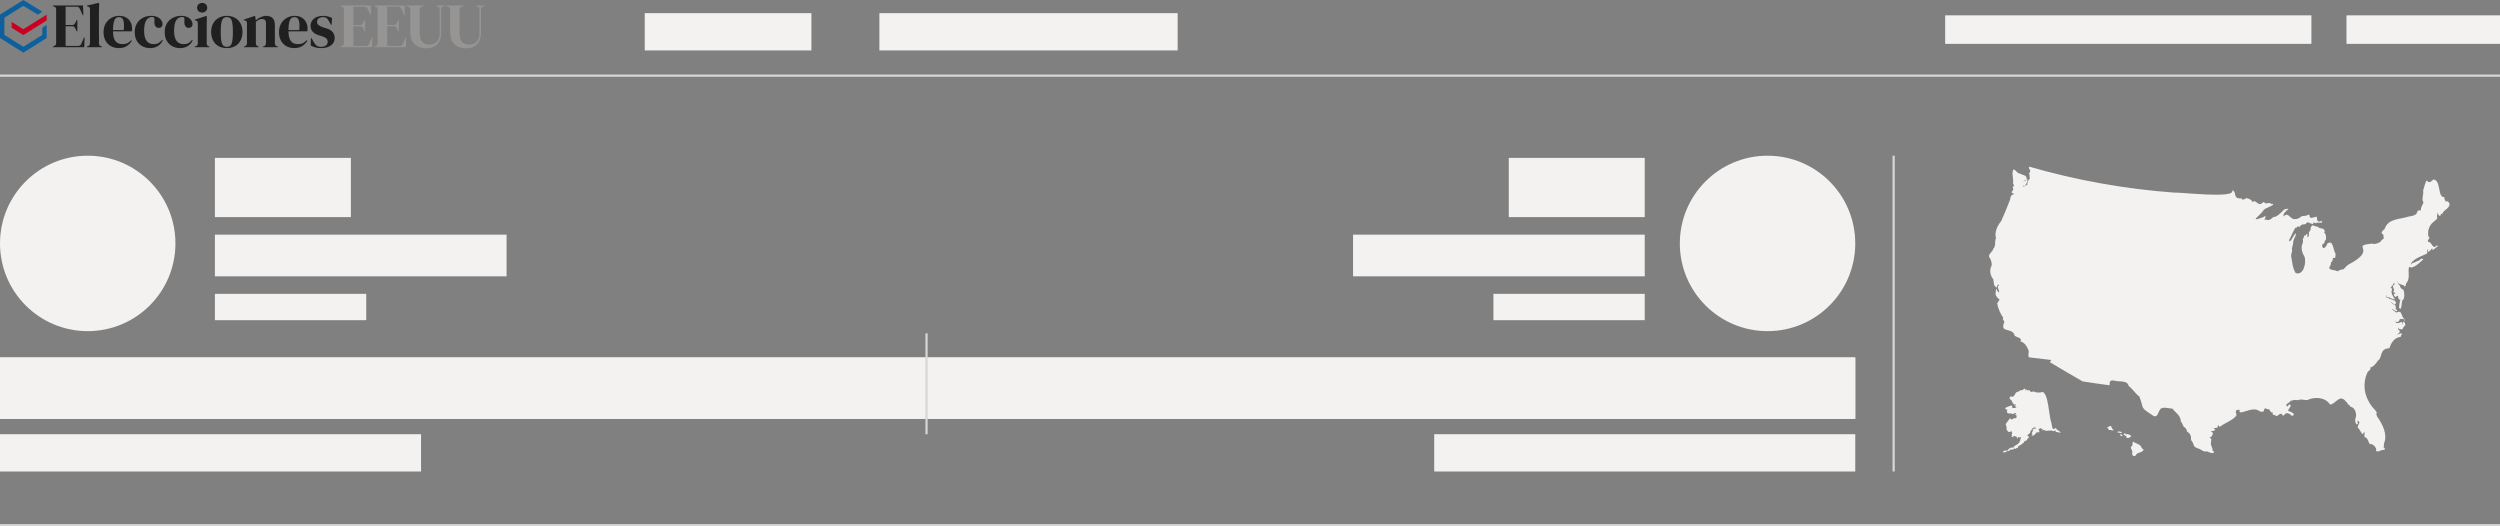 <svg width="1140" height="240" viewBox="0 0 1140 240" fill="none" xmlns="http://www.w3.org/2000/svg">
<rect x="0" y="0" width="1140" height="240" fill="#808080" stroke="none"/>
<circle cx="40" cy="111" r="40" fill="#F3F2F1"/>
<rect x="98" y="72" width="62" height="27" fill="#F3F2F1"/>
<rect x="98" y="107" width="133" height="19" fill="#F3F2F1"/>
<rect x="98" y="134" width="69" height="12" fill="#F3F2F1"/>
<circle cx="806" cy="111" r="40" fill="#F3F2F1"/>
<rect x="688" y="72" width="62" height="27" fill="#F3F2F1"/>
<rect x="617" y="107" width="133" height="19" fill="#F3F2F1"/>
<rect x="681" y="134" width="69" height="12" fill="#F3F2F1"/>
<rect y="163" width="846" height="28" fill="#F3F2F1"/>
<rect y="163" width="846" height="28" fill="#F3F2F1"/>
<rect y="198" width="192" height="17" fill="#F3F2F1"/>
<rect x="294" y="6" width="76" height="17" fill="#F3F2F1"/>
<rect x="401" y="6" width="136" height="17" fill="#F3F2F1"/>
<rect x="1070" y="7" width="70" height="13" fill="#F3F2F1"/>
<rect x="887" y="7" width="167" height="13" fill="#F3F2F1"/>
<rect x="654" y="198" width="192" height="17" fill="#F3F2F1"/>
<rect x="422" y="152" width="1" height="46" fill="#D7D7D7"/>
<rect x="863" y="71" width="1" height="144" fill="#D7D7D7"/>
<rect y="35" width="1" height="1140" transform="rotate(-90 0 35)" fill="#D7D7D7"/>
<rect y="240" width="1" height="1140" transform="rotate(-90 0 240)" fill="#D7D7D7"/>
<path d="M24.082 21.509V21.221L24.741 20.963C25.064 20.831 25.292 20.651 25.418 20.429C25.544 20.207 25.603 19.907 25.603 19.523V4.483C25.603 4.099 25.549 3.799 25.448 3.577C25.34 3.355 25.106 3.181 24.741 3.043L24.082 2.785V2.497H37.848L38.022 6.932H37.734L36.501 4.225C36.327 3.877 36.148 3.601 35.956 3.391C35.764 3.181 35.477 3.073 35.094 3.073H29.921V11.397H32.998C33.381 11.397 33.675 11.295 33.872 11.097C34.07 10.899 34.25 10.623 34.405 10.275L34.98 9.122H35.267V14.308H34.98L34.405 13.095C34.232 12.747 34.052 12.477 33.86 12.273C33.669 12.069 33.381 11.973 32.998 11.973H29.921V20.933H35.729C36.112 20.933 36.411 20.831 36.621 20.633C36.83 20.429 37.004 20.147 37.136 19.781L38.315 17.074H38.603L38.429 21.509H24.088H24.082Z" fill="#202020"/>
<path d="M39.644 21.509V21.221L39.992 21.107C40.68 20.879 41.028 20.399 41.028 19.667V4.249C41.028 3.865 40.95 3.571 40.8 3.373C40.65 3.175 40.381 3.025 39.998 2.929L39.627 2.845V2.557L44.884 1.32L45.231 1.578L45.117 5.611V15.466C45.117 16.174 45.117 16.882 45.129 17.584C45.141 18.287 45.141 18.983 45.141 19.673C45.141 20.057 45.219 20.369 45.369 20.609C45.524 20.849 45.782 21.029 46.147 21.143L46.518 21.227V21.515H39.65L39.644 21.509Z" fill="#202020"/>
<path d="M54.314 7.22C55.56 7.22 56.626 7.472 57.506 7.982C58.386 8.492 59.062 9.182 59.53 10.059C59.997 10.935 60.236 11.925 60.236 13.041C60.236 13.251 60.224 13.467 60.206 13.689C60.188 13.912 60.146 14.11 60.092 14.278H51.53C51.548 16.354 51.919 17.843 52.638 18.755C53.356 19.667 54.422 20.123 55.841 20.123C56.799 20.123 57.578 19.967 58.17 19.661C58.763 19.355 59.32 18.905 59.835 18.305L60.122 18.563C59.53 19.619 58.739 20.447 57.751 21.041C56.763 21.635 55.584 21.936 54.2 21.936C52.817 21.936 51.632 21.641 50.578 21.059C49.524 20.471 48.698 19.631 48.105 18.539C47.512 17.446 47.213 16.138 47.213 14.62C47.213 13.101 47.56 11.703 48.249 10.599C48.937 9.494 49.824 8.654 50.907 8.078C51.991 7.502 53.123 7.214 54.314 7.214V7.22ZM54.23 7.796C53.674 7.796 53.201 7.964 52.805 8.3C52.41 8.636 52.105 9.23 51.883 10.088C51.662 10.941 51.542 12.147 51.524 13.701H56.44C56.632 11.607 56.554 10.101 56.212 9.176C55.871 8.252 55.206 7.796 54.23 7.796Z" fill="#202020"/>
<path d="M68.457 21.942C67.152 21.942 65.972 21.66 64.907 21.089C63.841 20.525 63.003 19.697 62.38 18.611C61.757 17.524 61.446 16.198 61.446 14.62C61.446 13.041 61.787 11.733 62.464 10.629C63.146 9.524 64.056 8.678 65.194 8.096C66.332 7.508 67.583 7.22 68.942 7.22C70.056 7.22 70.99 7.4 71.757 7.766C72.523 8.132 73.11 8.606 73.511 9.194C73.912 9.782 74.116 10.389 74.116 11.025C74.116 11.565 73.954 11.979 73.625 12.279C73.301 12.579 72.876 12.723 72.361 12.723C71.805 12.723 71.355 12.519 71.008 12.117C70.661 11.715 70.463 11.187 70.403 10.533C70.385 10.113 70.391 9.752 70.433 9.452C70.469 9.152 70.469 8.852 70.433 8.546C70.356 8.222 70.236 8.006 70.074 7.898C69.912 7.79 69.685 7.742 69.397 7.742C68.23 7.742 67.326 8.252 66.679 9.266C66.038 10.287 65.715 11.907 65.715 14.134C65.715 16.072 66.074 17.554 66.793 18.587C67.511 19.613 68.619 20.129 70.11 20.129C71.008 20.129 71.739 19.967 72.296 19.637C72.852 19.313 73.385 18.821 73.906 18.167L74.194 18.395C73.715 19.529 72.978 20.399 71.978 21.017C70.984 21.63 69.805 21.942 68.445 21.942H68.457Z" fill="#202020"/>
<path d="M82.121 21.942C80.816 21.942 79.637 21.66 78.571 21.089C77.505 20.525 76.667 19.697 76.044 18.611C75.421 17.524 75.11 16.198 75.11 14.62C75.11 13.041 75.451 11.733 76.128 10.629C76.81 9.524 77.721 8.678 78.858 8.096C79.996 7.508 81.247 7.22 82.606 7.22C83.72 7.22 84.654 7.4 85.421 7.766C86.187 8.132 86.774 8.606 87.175 9.194C87.576 9.782 87.78 10.389 87.78 11.025C87.78 11.565 87.618 11.979 87.289 12.279C86.966 12.579 86.54 12.723 86.025 12.723C85.469 12.723 85.019 12.519 84.672 12.117C84.325 11.715 84.127 11.187 84.067 10.533C84.049 10.113 84.055 9.752 84.097 9.452C84.133 9.152 84.133 8.852 84.097 8.546C84.02 8.222 83.9 8.006 83.738 7.898C83.576 7.79 83.349 7.742 83.061 7.742C81.894 7.742 80.99 8.252 80.343 9.266C79.702 10.287 79.379 11.907 79.379 14.134C79.379 16.072 79.738 17.554 80.457 18.587C81.175 19.613 82.283 20.129 83.774 20.129C84.672 20.129 85.403 19.967 85.96 19.637C86.516 19.313 87.049 18.821 87.57 18.167L87.858 18.395C87.379 19.529 86.642 20.399 85.642 21.017C84.648 21.63 83.469 21.942 82.109 21.942H82.121Z" fill="#202020"/>
<path d="M88.797 21.509V21.221L89.198 21.107C89.582 20.993 89.845 20.819 89.989 20.591C90.133 20.363 90.204 20.051 90.204 19.667V10.653C90.204 10.251 90.133 9.945 89.989 9.746C89.845 9.542 89.582 9.404 89.198 9.326L88.797 9.242V8.954L94.055 7.256L94.342 7.544L94.258 11.637V19.703C94.258 20.087 94.33 20.393 94.474 20.627C94.617 20.855 94.869 21.029 95.234 21.143L95.522 21.227V21.515H88.797V21.509ZM92.192 5.719C91.54 5.719 90.989 5.515 90.54 5.101C90.091 4.687 89.863 4.165 89.863 3.529C89.863 2.893 90.091 2.347 90.54 1.945C90.989 1.542 91.54 1.338 92.192 1.338C92.845 1.338 93.39 1.542 93.833 1.945C94.276 2.347 94.492 2.875 94.492 3.529C94.492 4.183 94.27 4.687 93.833 5.101C93.39 5.515 92.845 5.719 92.192 5.719Z" fill="#202020"/>
<path d="M103.443 21.942C101.988 21.942 100.725 21.642 99.647 21.035C98.569 20.429 97.743 19.571 97.162 18.455C96.576 17.338 96.288 16.036 96.288 14.536C96.288 13.035 96.599 11.739 97.222 10.647C97.845 9.554 98.695 8.708 99.779 8.114C100.863 7.52 102.084 7.22 103.443 7.22C104.803 7.22 106.018 7.514 107.096 8.096C108.168 8.684 109.018 9.524 109.641 10.617C110.263 11.709 110.575 13.017 110.575 14.536C110.575 16.054 110.281 17.362 109.701 18.467C109.114 19.571 108.293 20.423 107.228 21.029C106.162 21.636 104.904 21.936 103.449 21.936L103.443 21.942ZM103.443 21.365C104.114 21.365 104.653 21.173 105.054 20.789C105.455 20.405 105.749 19.721 105.928 18.743C106.108 17.765 106.204 16.378 106.204 14.596C106.204 12.813 106.114 11.397 105.928 10.419C105.749 9.44 105.455 8.756 105.054 8.372C104.653 7.988 104.114 7.796 103.443 7.796C102.773 7.796 102.234 7.988 101.821 8.372C101.408 8.756 101.114 9.44 100.929 10.419C100.749 11.397 100.653 12.789 100.653 14.596C100.653 16.402 100.743 17.765 100.929 18.743C101.108 19.721 101.408 20.405 101.821 20.789C102.234 21.173 102.773 21.365 103.443 21.365Z" fill="#202020"/>
<path d="M111.204 21.509V21.221L111.605 21.107C112.276 20.915 112.611 20.447 112.611 19.697V10.683C112.611 10.263 112.545 9.951 112.408 9.746C112.27 9.542 112.012 9.404 111.629 9.326L111.198 9.212V8.924L116.114 7.256L116.401 7.544L116.629 9.272C117.299 8.678 118.054 8.186 118.898 7.802C119.742 7.418 120.575 7.226 121.401 7.226C122.664 7.226 123.64 7.574 124.317 8.264C125 8.954 125.335 10.011 125.335 11.433V19.727C125.335 20.477 125.7 20.945 126.425 21.137L126.682 21.221V21.509H119.898V21.221L120.269 21.107C120.94 20.897 121.275 20.423 121.275 19.697V10.509C121.275 9.278 120.665 8.666 119.437 8.666C118.593 8.666 117.671 9.086 116.677 9.933V19.727C116.677 20.477 117.012 20.945 117.683 21.137L117.94 21.221V21.509H111.186H111.204Z" fill="#202020"/>
<path d="M134.328 7.22C135.574 7.22 136.64 7.472 137.52 7.982C138.4 8.492 139.077 9.182 139.544 10.059C140.011 10.935 140.25 11.925 140.25 13.041C140.25 13.251 140.238 13.467 140.22 13.689C140.202 13.912 140.16 14.11 140.107 14.278H131.544C131.562 16.354 131.933 17.843 132.652 18.755C133.37 19.667 134.436 20.123 135.855 20.123C136.813 20.123 137.592 19.967 138.185 19.661C138.777 19.355 139.334 18.905 139.849 18.305L140.137 18.563C139.544 19.619 138.753 20.447 137.765 21.041C136.777 21.635 135.598 21.936 134.215 21.936C132.832 21.936 131.646 21.641 130.592 21.059C129.538 20.471 128.712 19.631 128.119 18.539C127.526 17.446 127.227 16.138 127.227 14.62C127.227 13.101 127.574 11.703 128.263 10.599C128.952 9.494 129.838 8.654 130.921 8.078C132.005 7.502 133.137 7.214 134.328 7.214V7.22ZM134.245 7.796C133.688 7.796 133.215 7.964 132.82 8.3C132.424 8.636 132.119 9.23 131.897 10.088C131.676 10.941 131.556 12.147 131.538 13.701H136.454C136.646 11.607 136.568 10.101 136.227 9.176C135.885 8.252 135.221 7.796 134.245 7.796Z" fill="#202020"/>
<path d="M146.316 21.942C145.376 21.942 144.531 21.834 143.789 21.611C143.047 21.389 142.352 21.119 141.717 20.789L141.747 17.362H142.035L143.011 19.091C143.43 19.859 143.897 20.429 144.406 20.807C144.915 21.179 145.561 21.371 146.346 21.371C147.268 21.371 148.01 21.167 148.573 20.753C149.136 20.339 149.423 19.787 149.423 19.097C149.423 18.461 149.22 17.945 148.819 17.543C148.418 17.14 147.669 16.774 146.579 16.45L145.37 16.078C144.202 15.73 143.28 15.196 142.609 14.464C141.939 13.732 141.604 12.843 141.604 11.787C141.604 10.521 142.1 9.446 143.1 8.558C144.094 7.676 145.525 7.232 147.382 7.232C148.13 7.232 148.831 7.316 149.495 7.478C150.154 7.64 150.795 7.886 151.405 8.21L151.232 11.319H150.944L149.938 9.53C149.573 8.894 149.214 8.45 148.861 8.192C148.507 7.934 147.974 7.802 147.268 7.802C146.615 7.802 146.004 7.982 145.43 8.348C144.855 8.714 144.567 9.23 144.567 9.903C144.567 10.575 144.813 11.073 145.298 11.457C145.789 11.841 146.507 12.195 147.465 12.525L148.759 12.897C150.136 13.317 151.124 13.899 151.717 14.638C152.31 15.376 152.609 16.264 152.609 17.302C152.609 18.707 152.058 19.829 150.956 20.675C149.855 21.521 148.31 21.942 146.316 21.942Z" fill="#202020"/>
<path d="M155.303 21.509V21.221L155.961 20.963C156.285 20.831 156.512 20.651 156.638 20.429C156.764 20.207 156.824 19.907 156.824 19.523V4.483C156.824 4.099 156.77 3.799 156.668 3.577C156.56 3.355 156.327 3.181 155.961 3.043L155.303 2.785V2.497H169.068L169.242 6.932H168.955L167.721 4.225C167.548 3.877 167.368 3.601 167.176 3.391C166.985 3.181 166.697 3.073 166.314 3.073H161.141V11.397H164.218C164.602 11.397 164.895 11.295 165.093 11.097C165.29 10.899 165.47 10.623 165.626 10.275L166.2 9.122H166.488V14.308H166.2L165.626 13.095C165.452 12.747 165.272 12.477 165.081 12.273C164.889 12.069 164.602 11.973 164.218 11.973H161.141V20.933H166.949C167.332 20.933 167.631 20.831 167.841 20.633C168.051 20.429 168.224 20.147 168.356 19.781L169.536 17.074H169.823L169.649 21.509H155.309H155.303Z" fill="#969594"/>
<path d="M170.709 21.509V21.221L171.368 20.963C171.691 20.831 171.918 20.651 172.044 20.429C172.17 20.207 172.23 19.907 172.23 19.523V4.483C172.23 4.099 172.176 3.799 172.074 3.577C171.966 3.355 171.733 3.181 171.368 3.043L170.709 2.785V2.497H184.475L184.648 6.932H184.361L183.127 4.225C182.954 3.877 182.774 3.601 182.583 3.391C182.391 3.181 182.104 3.073 181.72 3.073H176.547V11.397H179.625C180.008 11.397 180.301 11.295 180.499 11.097C180.696 10.899 180.876 10.623 181.032 10.275L181.607 9.122H181.894V14.308H181.607L181.032 13.095C180.858 12.747 180.678 12.477 180.487 12.273C180.295 12.069 180.008 11.973 179.625 11.973H176.547V20.933H182.355C182.738 20.933 183.038 20.831 183.247 20.633C183.457 20.429 183.63 20.147 183.762 19.781L184.942 17.074H185.229L185.056 21.509H170.715H170.709Z" fill="#969594"/>
<path d="M194.51 22.032C193.055 22.032 191.768 21.773 190.642 21.251C189.522 20.735 188.648 19.913 188.025 18.791C187.403 17.668 187.091 16.186 187.091 14.338V4.399C187.091 3.667 186.72 3.187 185.972 2.959L185.337 2.785V2.497H193.301V2.785L192.468 3.013C191.762 3.187 191.402 3.667 191.402 4.453V15.082C191.402 16.87 191.774 18.191 192.522 19.043C193.271 19.895 194.342 20.327 195.744 20.327C197.145 20.327 198.354 19.877 199.204 18.971C200.055 18.07 200.486 16.792 200.486 15.142V4.573C200.486 4.189 200.426 3.847 200.3 3.553C200.174 3.253 199.923 3.061 199.54 2.965L198.821 2.791V2.503H202.845V2.791L202.067 2.995C201.701 3.073 201.462 3.253 201.348 3.541C201.234 3.829 201.174 4.165 201.174 4.549V15.094C201.174 16.498 200.899 17.723 200.342 18.767C199.785 19.811 199.013 20.621 198.013 21.185C197.019 21.75 195.845 22.038 194.504 22.038L194.51 22.032Z" fill="#969594"/>
<path d="M212.665 22.032C211.21 22.032 209.922 21.773 208.797 21.251C207.677 20.735 206.803 19.913 206.18 18.791C205.557 17.668 205.246 16.186 205.246 14.338V4.399C205.246 3.667 204.875 3.187 204.126 2.959L203.492 2.785V2.497H211.455V2.785L210.623 3.013C209.917 3.187 209.557 3.667 209.557 4.453V15.082C209.557 16.87 209.928 18.191 210.677 19.043C211.425 19.895 212.497 20.327 213.898 20.327C215.299 20.327 216.509 19.877 217.359 18.971C218.209 18.07 218.641 16.792 218.641 15.142V4.573C218.641 4.189 218.581 3.847 218.455 3.553C218.329 3.253 218.078 3.061 217.695 2.965L216.976 2.791V2.503H221V2.791L220.221 2.995C219.856 3.073 219.617 3.253 219.503 3.541C219.389 3.829 219.329 4.165 219.329 4.549V15.094C219.329 16.498 219.054 17.723 218.497 18.767C217.94 19.811 217.168 20.621 216.168 21.185C215.174 21.75 214 22.038 212.659 22.038L212.665 22.032Z" fill="#969594"/>
<path d="M10.64 13.329L21.28 6.668V9.332L10.64 15.994V13.329ZM5.323 12.663V9.998L10.646 13.329V15.994L5.323 12.663Z" fill="#C90022"/>
<path fill-rule="evenodd" clip-rule="evenodd" d="M10.64 0L0 6.662V17.332L1.994 18.581V15.916V15.91L1.994 8.078L10.64 2.665L17.292 6.662L19.286 5.329L10.64 0V0L10.64 8.70853e-05L10.64 0V0ZM10.646 21.335V24L19.293 18.587V18.587L20.849 17.608L21.286 17.338L21.28 17.332V11.343L19.286 12.675V15.922V15.922L10.646 21.335ZM1.994 15.916V18.581L10.64 23.994V21.329L1.994 15.916Z" fill="#0D609D"/>
<g clip-path="url(#clip0_2841_604)">
<path d="M1012.05 194.792C1014.41 192.792 1018.65 191.613 1020.14 189.016C1019.44 189.665 1018.07 190.668 1019.82 189.198C1019.45 187.629 1019.08 186.751 1021.3 186.881C1020.2 190.361 1027.22 184.637 1030.39 187.562C1033.38 188.289 1031.53 186.845 1033.15 186.113C1033.43 186.564 1034.19 186.71 1034.69 186.58C1035.01 187.084 1035.54 188.393 1036.45 188.076C1035.8 189.582 1037.55 188.98 1038.18 189.826C1041.86 186.606 1039.72 191.457 1042.33 188.497C1043.39 188.154 1044.45 188.886 1045.08 189.67C1045.81 189.281 1046.25 189.411 1045.78 188.471C1042.58 186.533 1042.9 188.304 1044.67 184.928C1043.23 183.599 1043.93 185.131 1043.06 185.349C1041.47 184.45 1043.83 183.801 1044.47 182.897C1044.3 182.165 1044.49 182.762 1044.73 182.866C1045.62 182.227 1047.03 182.295 1048.04 182.513C1048.86 181.672 1051.49 182.752 1052.3 182.357C1055.69 180.809 1060.4 181.163 1062.52 184.492C1065.39 184.019 1066.38 180.124 1069.25 182.482C1069.53 183.204 1070.61 183.458 1070.53 184.315C1070.93 184.341 1071.66 184.944 1071.68 185.391C1073.63 185.791 1074.36 187.64 1074.41 189.624C1073.99 190.953 1073.55 192.319 1074.65 193.53C1075.61 193.498 1075.07 192.33 1074.82 191.795C1077.32 192.465 1074.45 193.955 1075.28 195.15C1076.09 195.763 1076.69 197.711 1077.62 198.131C1077.49 197.555 1077.77 197.29 1078.13 197.03C1078.59 197.706 1077.57 199.716 1078.74 199.456C1079.84 200.038 1079.96 201.679 1080.68 202.593C1081.75 201.918 1084.02 204.281 1083.49 205.522C1084.36 206.598 1086.05 204.691 1087.23 205.237C1087.18 205.18 1087.76 204.079 1087.48 204.125C1086.55 205.273 1087.26 202.583 1087.04 202.359C1088.89 198.23 1086.51 193.545 1083.98 189.941C1083.77 189.447 1083.37 188.564 1083.85 188.154C1083.45 187.276 1081.98 185.936 1081.41 185.105C1077.77 180.108 1077.38 174.696 1079.49 169.933C1079.84 169.097 1081.42 168.64 1080.81 167.627C1082.45 167.222 1083.51 165.617 1084.44 164.345C1086.49 162.989 1084.89 159.005 1089.56 158.797C1090.28 156.496 1091.85 153.754 1094.72 153.635C1094.64 152.653 1096.19 152.009 1094.49 152.014C1093.75 152.435 1093.39 152.783 1092.64 152.18C1093.59 153.094 1095.08 150.627 1093.74 150.451C1093.28 149.864 1093.52 149.495 1094.05 149.246C1092.87 150.025 1095.04 150.295 1095.57 150.113C1095.53 149.677 1096.56 148.43 1096.86 148.274C1096.82 147.61 1096.14 145.854 1095.62 147.137C1095.67 149.375 1095.54 147.635 1095.19 146.732C1093.97 147.303 1092.16 148.061 1092.38 146.02C1092.45 147.345 1093.97 147.132 1094.39 145.35C1095.48 146.036 1095.92 144.483 1096.49 146.399C1097.14 146.108 1095.26 144.441 1095.35 143.792C1094.64 142.306 1094.59 141.704 1092.91 142.509C1091.94 142.322 1091.59 141.211 1090.54 141.257C1091.43 140.39 1092.9 143.122 1093.15 141.314C1091.71 140.987 1092.87 140.8 1092.41 140.006C1092.77 139.081 1091.39 139.045 1090.97 138.38C1089.5 137.253 1089.98 137.367 1091.12 138.24C1092.52 140.156 1093.34 137.003 1091.32 136.936C1090.9 136.089 1089.25 136.91 1089.13 135.632C1087.92 136.479 1087.49 135.004 1088.43 134.417C1088.01 134.858 1088.04 135.466 1088.4 135.85C1088.53 135.58 1089.24 134.962 1089.3 135.741C1089.59 135.476 1090.01 135.767 1090.06 136.141C1090.64 135.694 1092.05 137.17 1091.97 136.261C1091.24 135.206 1090 133.549 1090.81 131.965C1090.65 131.264 1089.44 130.926 1090.72 130.745L1090.55 130.054C1091.29 130.942 1091.28 128.916 1091.8 128.896L1091.87 129.841C1090.02 130.604 1092.66 132.017 1091.26 133.108L1092.61 133.851C1091.78 133.845 1091.6 133.783 1091.58 134.593C1092.48 136.094 1092.43 135.076 1093.47 134.827C1093.64 135.596 1093.52 136.811 1094.62 136.655C1094.2 137.544 1093.97 139.476 1094 140.405C1095.35 142.151 1094.99 137.595 1095.59 136.868C1096.69 136.084 1096.45 133.253 1095.95 132.074C1095.15 131.965 1094.37 130.989 1094.32 130.189C1093.21 129.472 1092.96 127.353 1093.29 128.329C1093.32 129.898 1096.09 129.664 1096.25 130.36C1097.11 131.383 1096.86 129.405 1097.37 128.994C1099.26 126.813 1097.75 123.593 1098.6 121.619C1100.19 123 1103.63 119.557 1105.06 118.212C1104.12 117.682 1103.8 118.097 1103.2 118.783C1102.09 118.944 1101.25 119.816 1100.27 119.889C1099.7 120.097 1099.64 120.445 1099.39 120.798C1099.33 120.507 1099.49 119.977 1099.64 119.723C1101.46 117.599 1104.28 116.82 1106.71 115.63C1107.03 115.095 1106.48 113.527 1107.31 113.781C1106.49 116.108 1108.72 113.89 1109.15 112.986C1108.81 114.95 1110 113.443 1110.64 113.038C1110.71 112.789 1112.3 112.379 1111.23 111.864C1109.23 114.212 1109.09 110.218 1107.23 110.296C1106.57 109.122 1108.66 108.691 1107.48 108.062C1106.71 105.684 1107.61 102.791 1109.63 101.232C1112.7 98.672 1110.55 100.62 1111.62 96.719C1111.52 98.189 1113.16 99.482 1113.01 97.269C1113.48 98.121 1113.9 97.316 1114 96.76C1115.27 95.306 1118.35 93.982 1116.3 91.904C1115.83 91.816 1115.62 91.556 1115.29 91.992C1114.98 91.338 1114.47 90.559 1114.63 89.878C1111.42 90.2 1113.23 82.113 1109.64 81.833C1105.76 85.853 1107.51 77.854 1104.93 86.918C1105.38 88.471 1103.99 90.876 1105.14 92.382C1104.7 93.327 1103.67 94.833 1103.99 95.903C1100.64 95.659 1104.37 97.976 1098.36 98.745C1094.63 99.981 1089.41 99.638 1087.63 103.777C1087.57 104.816 1085.51 105.445 1086.16 106.593C1087.25 106.78 1086.64 107.933 1087.07 108.769C1086.42 109.055 1085.78 109.693 1085.44 110.301C1084.51 110.898 1082.69 111.589 1081.7 111.075C1071.22 112.155 1084.67 113.407 1071.1 120.544C1070.16 121.006 1069.33 122.097 1068.62 122.819C1067.79 122.72 1066.58 123.291 1065.92 123.748C1064.91 122.897 1061.21 123.447 1062.38 121.447C1062.8 121.136 1062.92 120.248 1062.89 119.765C1063.57 119.307 1063.81 118.289 1063.83 117.521C1065.16 118.035 1064.89 117.173 1065.02 115.692C1063.86 114.238 1064.09 108.94 1061.21 111.122C1060.83 112.696 1058.91 114.311 1058.89 111.755C1059.04 111.085 1060.24 111.117 1059.98 110.317C1060.06 109.543 1060.98 109.351 1060.64 108.457C1060.79 107.595 1060.42 106.541 1059.79 105.917C1060.53 105.403 1059.76 104.847 1059.41 104.302C1058.63 104.24 1057.17 103.959 1056.74 103.279C1055.82 103.606 1054.97 102.334 1054.19 102.967C1052.93 104.624 1054.45 104.209 1052.81 105.902C1052.89 106.764 1053.14 107.787 1052.16 108.192C1051.92 107.948 1052.71 106.047 1051.62 106.837C1051.61 107.574 1050.92 107.185 1050.57 107.704C1050.67 108.213 1050.51 108.52 1050.09 108.774C1050.14 109.257 1050.19 110.15 1050.14 110.623C1049.08 112.586 1049.58 114.95 1050.77 116.861C1051.9 119.453 1050.46 125.899 1046.82 124.501C1045.39 122.247 1045.3 119.609 1044.79 117.038C1044.53 115.952 1045.58 114.529 1045.08 113.428C1045.4 112.264 1045.71 111.226 1045.74 109.969C1046.03 108.894 1046.97 107.507 1046.98 106.432C1046.02 106.395 1044.19 111.693 1043.8 109.501C1044.84 107.725 1045.49 105.845 1046.6 103.923C1047.86 103.975 1047.25 102.635 1048.73 103.513C1049.06 102.183 1050.41 102.396 1051.43 102.167C1051.56 101.83 1052.02 101.248 1052.5 101.393C1057.01 103.471 1053.16 100.422 1055.95 101.819C1056.72 101.009 1059.75 102.292 1058.63 100.666C1056.96 101.648 1056.4 100.625 1056.53 98.822C1055.48 98.822 1054.22 99.711 1053.23 99.103C1053.22 98.646 1053.33 97.815 1052.53 97.898C1051.76 98.584 1050.36 98.371 1049.43 98.661C1048.35 99.752 1047.18 99.986 1046.09 99.882C1044.43 100.027 1043.27 96.293 1041.34 98.77C1040.86 97.389 1042.63 96.007 1043.57 95.296C1042.73 95 1041.26 95.431 1040.87 96.314C1039.59 97.321 1038.38 98.952 1036.6 98.994C1035.79 99.866 1034.45 100.843 1033.27 100.059C1031.73 101.16 1033.68 98.687 1032.9 98.516L1032.01 99.035C1025.01 101.643 1030.7 98.303 1032.1 95.976C1032.67 94.719 1037.63 93.665 1036.34 92.901C1036 93.384 1035.32 92.683 1035 92.538C1034.51 92.626 1033.36 92.771 1032.84 92.725C1032.32 91.281 1031.51 93.021 1030.56 93.104C1029.44 93.135 1027.8 90.548 1027.3 92.371C1026.96 91.208 1025.92 90.782 1024.78 90.408C1024.03 90.055 1022.39 91.956 1022.2 90.465C1017.72 90.818 1020.33 87.39 1017.87 86.731C1019.93 90.74 994.69 87.619 991.345 87.822C969.076 86.18 946.801 82.212 925.353 76C924.718 76.945 925.93 77.127 925.727 77.979C926.008 78.374 925.145 78.768 925.275 79.319C925.738 79.771 925.202 80.638 925.727 81.21C925.03 81.989 924.234 83.069 924.526 84.217C923.782 84.321 922.929 85.713 922.434 84.799C922.575 84.409 923.069 83.49 922.611 84.383C923.183 87.094 926.06 79.158 923.496 82.451C921.295 83.344 923.511 82.311 924.151 81.62C924.224 79.698 922.512 80.02 921.061 79.127C919.74 79.335 918.299 75.834 917.81 78.036C917.44 79.818 918.288 81.942 917.919 83.853C918.762 84.404 918.195 84.954 917.737 85.38C918.403 86.372 917.789 87.094 917.144 87.676C920.416 89.728 916.931 86.933 916.598 91.057C915.36 94.189 913.965 97.721 912.566 100.781C910.766 102.952 909.372 105.969 910.173 108.681C909.398 109.984 910.298 112.025 908.966 113.386C908.779 114.768 906.828 115.521 907 117.038C907.801 118.217 908.436 119.806 908.155 121.203C907.088 123.125 907.505 125.634 908.93 127.343C909.325 128.729 908.815 130.433 910.553 131.124C910.553 129.051 912.483 129.768 910.927 130.672C911.011 131.316 912.67 135.024 910.636 132.438C910.34 129.934 909.622 134.443 910.225 134.915C911.718 137.45 912.561 135.357 910.719 138.359C911.063 140.452 912.207 143.195 913.482 144.888C912.665 145.901 914.532 146.249 913.799 147.267C912.249 151.77 916.66 149.412 918.444 152.284C918.372 154.17 922.445 153.458 921.316 155.686C923.147 156.06 924.39 158.044 925.035 159.826C925.332 160.766 924.557 162.127 925.233 162.947C927.595 163.264 933.041 163.846 935.465 164.158C935.314 164.308 934.737 164.864 934.852 165.207C939.367 167.882 945.115 171.362 949.651 173.912C953.095 174.462 958.521 175.242 961.98 175.693C961.725 172.229 964.03 173.844 966.173 173.881C967.869 173.979 970.412 173.953 970.678 176.026C972.535 177.34 973.669 179.475 975.557 180.825C977.893 186.897 975.531 185.365 981.711 189.478C984.432 191.234 983.958 186.144 986.133 186.024C987.246 185.681 988.963 186.258 990.622 186.32C991.949 188.154 994.446 189.374 994.441 192.231C995.158 192.683 995.325 194.116 995.84 194.662C996.501 194.864 997.291 196.028 997.265 196.729C998.935 197.918 999.154 198.599 999.112 200.661C1001.06 202.858 999.284 203.637 1002.94 204.707C1003.99 205.123 1004.96 206.208 1006.24 205.798C1007.4 206.078 1008.24 206.998 1009.57 206.374C1009.76 205.694 1009.31 205.819 1008.92 205.606C1009.19 204.53 1008.25 203.533 1008.15 202.5C1008.11 201.061 1008.95 199.788 1007.41 199.565C1008.83 199.035 1008.56 198.926 1009.18 197.477C1007.63 196.329 1008.29 196.662 1009.73 196.417C1010.41 195.524 1010.18 195.82 1009.39 195.529C1010.06 194.719 1010.66 195.55 1011.22 194.833C1011.39 193.872 1011.3 193.727 1012.08 194.314L1012.03 194.802L1012.05 194.792Z" fill="#F3F2F1"/>
<path d="M939.58 197.357C939.674 196.817 938.576 196.334 938.248 196.095C937.208 195.462 937.957 195.005 937.088 195.311C935.725 196.661 935.71 193.903 935.419 192.802C934.253 189.779 934.118 178.908 931.179 178.68C930.326 179.308 929.415 178.846 928.474 178.94C928.037 178.742 927.288 178.259 926.809 178.701C926.721 178.498 926.409 178.602 926.331 178.779C925.067 178.347 926.029 177.911 925.04 177.864C924.708 177.833 924.51 178.228 924.239 178.031C924.323 177.465 923.735 177.361 923.693 177.963C923.298 178.15 923.371 177.698 923.662 177.615C923.501 177.002 922.689 177.205 922.497 177.766C921.555 178.207 921.352 177.574 920.426 178.607C918.398 178.467 919.167 181.744 916.676 180.721C916.592 181.698 915.963 181.318 916.655 182.098C917.862 182.643 917.524 184.788 919.131 184.367C919.209 184.71 918.907 185.1 919.355 185.417C918.736 185.64 919.105 184.357 918.548 184.565C918.517 184.933 919.147 185.146 918.913 185.593C919.147 185.526 919.599 185.567 919.396 185.894C915.36 186.803 919.828 183.64 915.323 185.567C913.82 186.133 914.252 186.362 915.412 186.99C915.198 187.182 914.912 187.432 915.224 187.686C915.001 189.25 917.55 187.941 917.945 188.995C918.002 188.735 918.314 188.486 918.585 188.497C919.266 187.904 919.885 189.026 918.923 188.855C918.611 189.115 919.391 189.25 919.532 189.416C919.625 189.972 919.63 190.777 918.866 190.772C918.143 190.413 917.935 191.275 917.3 191.358C917.133 191.088 916.759 190.714 916.405 190.891C915.729 191.764 915.136 192.735 914.538 193.405C914.897 193.633 914.668 193.68 914.657 193.95C914.917 194.241 915.011 194.454 915.006 194.818C914.923 195.737 914.735 195.524 915.401 196.412C915.588 197.196 916.79 197.145 917.185 196.5C917.409 197.02 917.846 197.752 917.269 198.126C917.654 198.573 917.133 199.196 917.456 199.425C918.106 199.087 918.756 198.303 919.131 199.212C919.646 198.298 919.641 200.495 920.197 199.83C919.797 198.531 920.738 200.053 921.826 199.196C921.082 200.043 921.451 201.082 920.65 201.881C919.719 203.185 918.528 202.868 918.049 204.214C917.316 203.829 916.306 204.281 915.807 204.987C915.469 205.32 915.099 205.289 914.954 205.704C914.735 204.977 913.143 205.772 913.341 206.333C913.596 206.421 915.734 206.011 915.162 205.481C915.396 205.247 915.36 205.564 915.458 205.683C915.672 205.818 915.947 205.445 916.181 205.637C918.122 203.434 916.161 205.938 917.648 204.91C917.955 205.19 918.481 204.375 918.928 204.489C918.637 205.237 919.417 204.302 919.74 204.24C920.816 204.317 919.771 203.066 920.77 203.466C920.634 203.055 921.103 203.31 921.196 202.848C921.498 203.138 921.784 202.562 922.122 202.505C922.476 202.048 922.195 201.778 922.923 201.954C922.762 200.76 924.385 201.248 924.395 200.318C926.742 197.944 923.116 199.731 925.046 197.908C925.373 197.996 925.477 197.742 925.467 197.467C925.758 197.477 925.956 197.145 925.696 196.947C926.273 196.402 926.466 195.576 927.173 195.077C927.309 194.937 927.886 194.921 928.068 194.906C928.047 194.709 928.24 194.397 928.458 194.511C927.673 195.025 928.188 195.399 928.874 195.602C928.526 195.384 928.13 195.571 927.87 195.566C927.725 195.051 927.335 195.721 927.127 195.81C926.627 195.888 927.064 196.21 926.95 196.537C926.898 196.973 926.06 197.69 926.82 197.887C927.111 198.178 925.93 198.386 926.627 198.744C927.392 198.573 928.156 198.09 928.443 197.43C928.703 196.859 929.249 197.347 929.707 197.098C930.315 197.269 929.629 195.991 929.634 195.571C929.993 195.508 930.164 195.477 930.482 195.212C931.018 195.498 931.059 195.706 931.709 195.773C930.378 196.558 931.059 196.402 931.923 196.002C933.26 197.056 934.753 195.799 936.246 196.589C936.672 196.807 937.359 195.841 937.432 196.521C937.031 196.812 937.468 196.823 937.681 196.947" fill="#F3F2F1"/>
<path d="M966.693 198.131C966.979 198.827 967.239 199.123 967.921 198.604C967.702 198.111 967.171 198.012 966.693 198.131Z" fill="#F3F2F1"/>
<path d="M976.218 203.445C975.432 202.406 973.679 202.177 972.707 201.383C972.077 201.991 972.873 202.77 972.093 203.46C970.974 204.032 972.384 205.211 972.374 206.078C971.734 207.678 973.513 208.94 974.226 207.075C975.23 206.218 976.873 206.39 977.544 205.045C976.957 204.826 976.395 204.021 976.228 203.445H976.218Z" fill="#F3F2F1"/>
<path d="M967.385 196.947C966.724 196.901 965.694 196.319 965.502 197.28C966.137 196.958 968.077 198.126 967.385 196.947Z" fill="#F3F2F1"/>
<path d="M971.765 198.666C970.959 198.459 970.428 197.477 969.523 198.178C969.335 197.633 968.545 197.264 968.436 198.048C968.763 198.812 969.861 198.521 969.668 199.606C970.241 199.918 971.843 199.513 971.77 198.666H971.765Z" fill="#F3F2F1"/>
<path d="M962.984 194.958C962.552 194.189 962.292 193.867 961.621 194.657C960.139 194.397 961.6 195.571 961.668 196.095C962.391 195.934 963.213 196.459 963.874 196.127C963.692 195.914 962.761 195.321 962.989 194.958H962.984Z" fill="#F3F2F1"/>
</g>
<defs>
<clipPath id="clip0_2841_604">
<rect width="210" height="132" fill="white" transform="translate(907 76)"/>
</clipPath>
</defs>
</svg>
